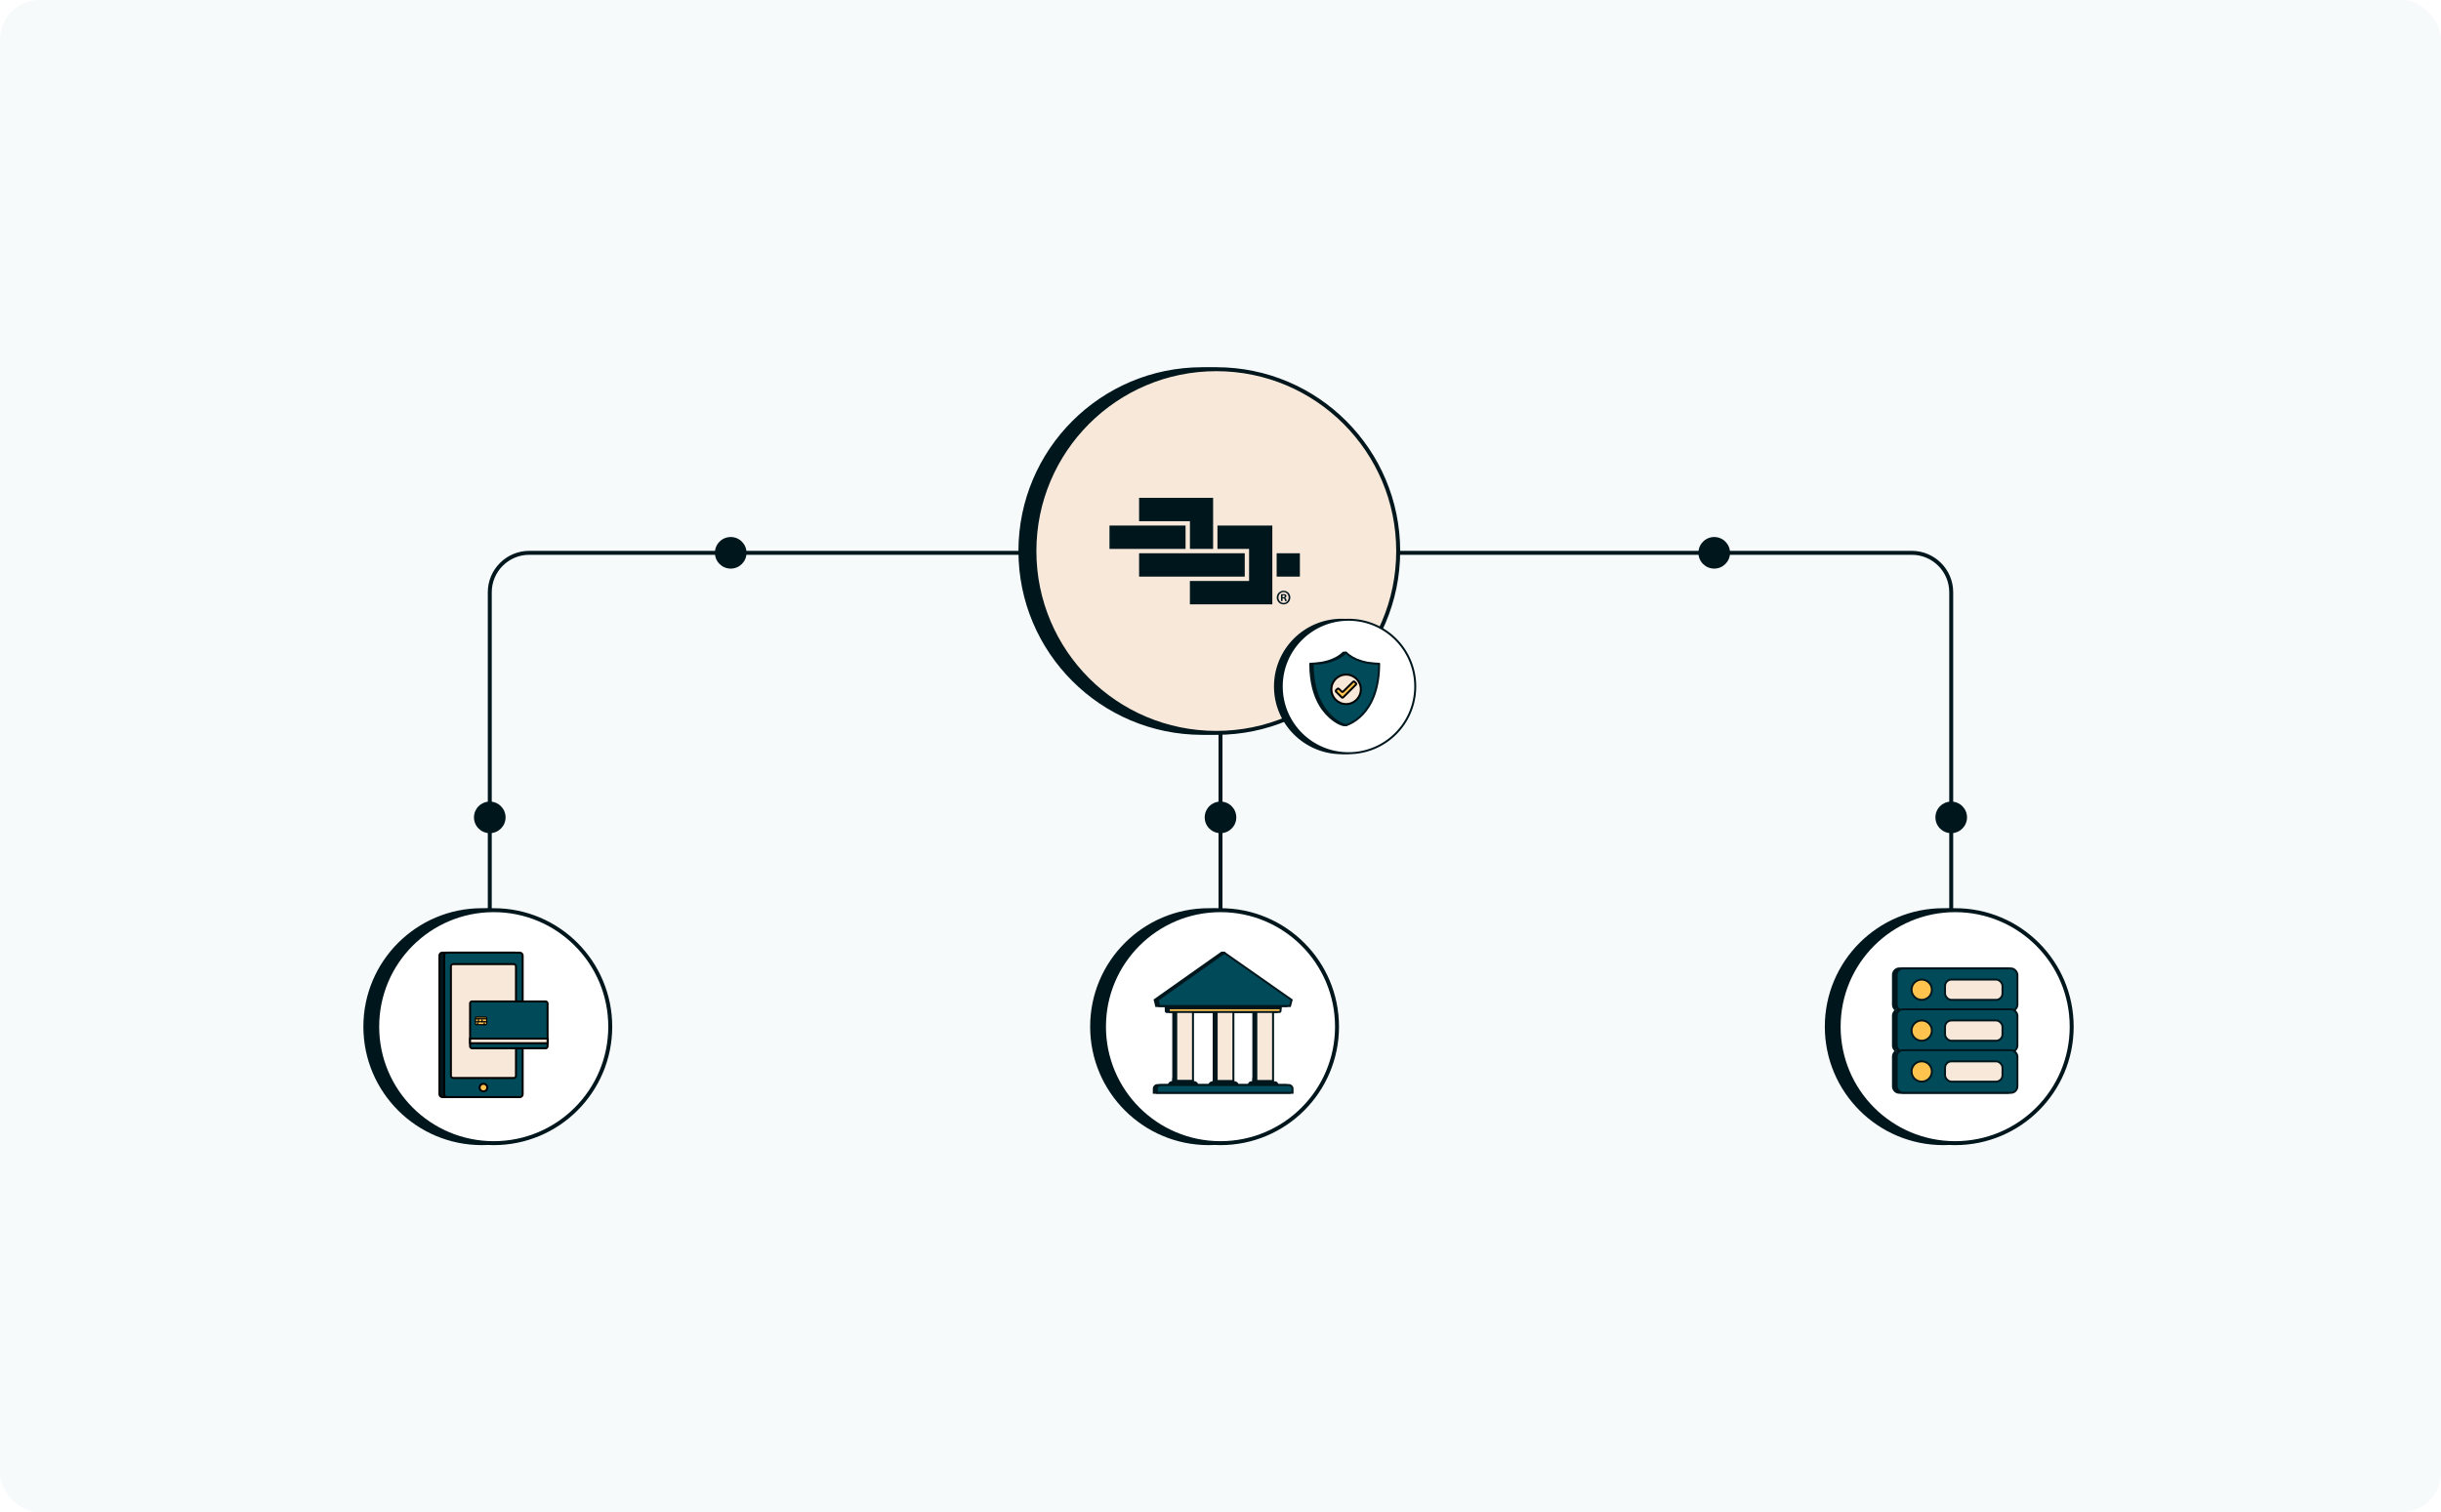 <svg width="618" height="383" viewBox="0 0 618 383" fill="none" xmlns="http://www.w3.org/2000/svg">
<rect width="618" height="383" fill="white"/>
<rect width="618" height="383" rx="10" fill="#F7FAFB"/>
<path d="M124 264L124 150C124 144.477 128.477 140 134 140L484 140C489.523 140 494 144.477 494 150L494 264" stroke="#00161D"/>
<path d="M309 144V260.5" stroke="#00161D"/>
<circle cx="185" cy="140" r="4" fill="#00161D"/>
<circle cx="124" cy="207" r="4" fill="#00161D"/>
<circle cx="434" cy="140" r="4" fill="#00161D"/>
<circle cx="309" cy="207" r="4" fill="#00161D"/>
<circle cx="494" cy="207" r="4" fill="#00161D"/>
<circle cx="304.393" cy="139.55" r="46.05" fill="#00161D" stroke="#00161D"/>
<circle cx="307.938" cy="139.55" r="46.05" fill="#F8E8D9" stroke="#00161D"/>
<path d="M300.152 133.093H280.893V139.008H300.152V133.093Z" fill="#00161D"/>
<path d="M288.391 126.075V131.99H301.261V139.008H307.13V126.078H288.391V126.075Z" fill="#00161D"/>
<path d="M329.098 140.114H323.217V146.029H329.098V140.114Z" fill="#00161D"/>
<path d="M308.23 133.093V139.008H316.237V147.132H301.249V153.047H322.12V133.096H308.23V133.093Z" fill="#00161D"/>
<path d="M315.14 146.029V140.114H288.391V146.029H315.14Z" fill="#00161D"/>
<path d="M326.677 151.322C326.677 152.296 325.933 153.061 324.966 153.061C324.009 153.061 323.245 152.296 323.245 151.322C323.245 150.368 324.009 149.604 324.966 149.604C325.933 149.604 326.677 150.368 326.677 151.322ZM323.672 151.322C323.672 152.086 324.223 152.694 324.976 152.694C325.71 152.694 326.249 152.086 326.249 151.332C326.249 150.567 325.71 149.949 324.966 149.949C324.223 149.949 323.672 150.567 323.672 151.322ZM324.701 152.223H324.314V150.505C324.467 150.473 324.681 150.452 324.956 150.452C325.272 150.452 325.414 150.505 325.536 150.578C325.628 150.651 325.699 150.787 325.699 150.955C325.699 151.144 325.557 151.29 325.353 151.353V151.374C325.516 151.437 325.608 151.563 325.659 151.793C325.71 152.055 325.74 152.16 325.781 152.223H325.363C325.312 152.16 325.282 152.003 325.231 151.804C325.2 151.615 325.098 151.531 324.884 151.531H324.701V152.223ZM324.711 151.248H324.895C325.108 151.248 325.282 151.175 325.282 150.997C325.282 150.84 325.17 150.735 324.925 150.735C324.823 150.735 324.752 150.746 324.711 150.756V151.248Z" fill="#00161D"/>
<circle cx="339.692" cy="173.85" r="16.9" fill="#00161D" stroke="#00161D" stroke-width="0.5"/>
<circle cx="341.407" cy="173.85" r="16.9" fill="white" stroke="#00161D" stroke-width="0.5"/>
<path d="M340.672 165.275C342.523 167.166 345.404 168.121 348.552 168.087C348.552 177.333 344.577 181.226 342.104 182.753C341.713 182.994 340.795 183.65 340.795 183.65H340.176C339.013 183.467 336.177 181.9 334.208 178.607C332.819 176.284 331.73 172.923 331.73 168.087C334.875 168.121 338.255 167.166 340.106 165.275H340.672Z" fill="#00161D" stroke="#00161D" stroke-width="0.5" stroke-linecap="round" stroke-linejoin="round"/>
<path d="M349.165 168.087C349.165 181.509 340.789 183.65 340.789 183.65C339.625 183.467 336.789 181.9 334.82 178.607C333.432 176.284 332.343 172.923 332.343 168.087C335.487 168.121 338.868 167.166 340.718 165.275H340.789C342.64 167.166 346.017 168.121 349.165 168.087Z" fill="#004A5A" stroke="#00161D" stroke-width="0.5" stroke-linecap="round" stroke-linejoin="round"/>
<circle cx="340.804" cy="174.575" r="3.729" fill="#F8E8D9" stroke="black" stroke-width="0.5"/>
<path d="M339.734 176.646L338.22 175.132C338.142 175.054 338.142 174.927 338.22 174.849L338.65 174.42C338.726 174.343 338.851 174.342 338.929 174.417L339.735 175.188C339.813 175.262 339.937 175.262 340.014 175.186L342.618 172.624C342.697 172.547 342.823 172.547 342.9 172.625L343.328 173.052C343.406 173.131 343.406 173.257 343.328 173.335L340.017 176.646C339.939 176.724 339.812 176.724 339.734 176.646Z" fill="#FFC34E" stroke="black" stroke-width="0.5"/>
<circle cx="306" cy="260" r="29.5" fill="#00161D" stroke="#00161D"/>
<circle cx="309" cy="260" r="29.5" fill="white" stroke="#00161D"/>
<path d="M301.526 255.4H296.79V273.968H301.526V255.4Z" fill="#00161D"/>
<path d="M301.526 273.021H296.79V273.968H301.526V273.021Z" fill="#00161D"/>
<path d="M295.653 274.916C295.653 274.288 296.162 273.779 296.79 273.779H301.526C302.154 273.779 302.663 274.288 302.663 274.916H295.653Z" fill="#00161D"/>
<path d="M311.758 255.551H307.021V274.008H311.758V255.551Z" fill="#00161D"/>
<path d="M311.758 273.021H307.021V273.968H311.758V273.021Z" fill="#00161D"/>
<path d="M305.884 274.955C305.884 274.328 306.393 273.819 307.021 273.819H311.758C312.386 273.819 312.895 274.328 312.895 274.955H305.884Z" fill="#00161D"/>
<path d="M321.8 255.551H317.063V274.008H321.8V255.551Z" fill="#00161D"/>
<path d="M321.8 273.021H317.063V273.968H321.8V273.021Z" fill="#00161D"/>
<path d="M315.926 274.726C315.926 274.225 316.333 273.819 316.834 273.819H322.029C322.531 273.819 322.937 274.225 322.937 274.726H315.926Z" fill="#00161D"/>
<path d="M294.895 255.021H323.695V256.065C323.695 256.325 323.483 256.537 323.223 256.537H295.367C295.106 256.537 294.895 256.325 294.895 256.065V255.021Z" fill="#00161D"/>
<path d="M294.895 254.263H323.695V255.589H294.895V254.263Z" fill="#00161D"/>
<path d="M291.863 275.718C291.863 275.065 292.392 274.537 293.044 274.537H325.546C326.198 274.537 326.726 275.065 326.726 275.718V277H291.863V275.718Z" fill="#00161D"/>
<path fill-rule="evenodd" clip-rule="evenodd" d="M309.223 241H309.958L326.034 255.021H292.52L292.053 253.128L309.223 241Z" fill="#00161D"/>
<path d="M297.797 273.721V255.652H302.034V273.721H297.797Z" fill="#F8E8D9" stroke="#00161D" stroke-width="0.5"/>
<path d="M296.696 274.668C296.804 274.3 297.145 274.031 297.547 274.031H302.284C302.687 274.031 303.028 274.3 303.135 274.668H296.696Z" fill="#00161D" stroke="#00161D" stroke-width="0.5"/>
<path d="M308.029 273.759V255.802H312.266V273.759H308.029Z" fill="#F8E8D9" stroke="#00161D" stroke-width="0.5"/>
<path d="M306.928 274.705C307.036 274.337 307.376 274.068 307.779 274.068H312.516C312.919 274.068 313.259 274.337 313.367 274.705H306.928Z" fill="#00161D" stroke="#00161D" stroke-width="0.5"/>
<path d="M318.071 273.759V255.802H322.308V273.759H318.071Z" fill="#F8E8D9" stroke="#00161D" stroke-width="0.5"/>
<path d="M316.984 274.476C317.082 274.237 317.318 274.068 317.592 274.068H322.787C323.062 274.068 323.298 274.237 323.396 274.476H316.984Z" fill="#00161D" stroke="#00161D" stroke-width="0.454"/>
<path d="M295.903 255.271H324.203V256.064C324.203 256.187 324.103 256.286 323.981 256.286H296.125C296.002 256.286 295.903 256.187 295.903 256.064V255.271Z" fill="#FFC34E" stroke="#00161D" stroke-width="0.5"/>
<path d="M295.903 254.513H324.203V255.339H295.903V254.513Z" fill="#00161D" stroke="#00161D" stroke-width="0.5"/>
<path d="M292.871 275.718C292.871 275.204 293.288 274.787 293.802 274.787H326.304C326.818 274.787 327.234 275.204 327.234 275.718V276.75H292.871V275.718Z" fill="#004A5A" stroke="#00161D" stroke-width="0.5"/>
<path d="M293.094 253.234L309.982 241.306L327.008 253.233L326.599 254.771H293.473L293.094 253.234Z" fill="#004A5A" stroke="#00161D" stroke-width="0.5"/>
<circle cx="492" cy="260" r="29.5" fill="#00161D" stroke="#00161D"/>
<circle cx="495" cy="260" r="29.5" fill="white" stroke="#00161D"/>
<path d="M479.25 246.882C479.25 245.981 479.981 245.25 480.882 245.25H508.176C509.078 245.25 509.809 245.981 509.809 246.882V254.412C509.809 254.825 509.655 255.202 509.402 255.49C509.055 255.246 508.633 255.103 508.176 255.103H480.882C480.426 255.103 480.004 255.246 479.657 255.49C479.404 255.202 479.25 254.825 479.25 254.412V246.882ZM508.176 255.603C508.475 255.603 508.755 255.683 508.996 255.824C508.755 255.964 508.475 256.044 508.176 256.044H480.882C480.583 256.044 480.303 255.964 480.062 255.824C480.303 255.683 480.583 255.603 480.882 255.603H508.176ZM479.657 256.157C480.004 256.401 480.426 256.544 480.882 256.544H508.176C508.633 256.544 509.055 256.401 509.402 256.157C509.655 256.445 509.809 256.822 509.809 257.235V264.765C509.809 265.178 509.655 265.555 509.402 265.843C509.055 265.599 508.633 265.456 508.176 265.456H480.882C480.426 265.456 480.004 265.599 479.657 265.843C479.404 265.555 479.25 265.178 479.25 264.765V257.235C479.25 256.822 479.404 256.445 479.657 256.157ZM508.176 265.956C508.475 265.956 508.755 266.036 508.996 266.176C508.755 266.317 508.475 266.397 508.176 266.397H480.882C480.583 266.397 480.303 266.317 480.062 266.176C480.303 266.036 480.583 265.956 480.882 265.956H508.176ZM479.657 266.51C480.004 266.754 480.426 266.897 480.882 266.897H508.176C508.633 266.897 509.055 266.754 509.402 266.51C509.655 266.798 509.809 267.175 509.809 267.588V275.118C509.809 276.019 509.078 276.75 508.176 276.75H480.882C479.981 276.75 479.25 276.019 479.25 275.118V267.588C479.25 267.175 479.404 266.798 479.657 266.51Z" fill="#00161D" stroke="#00161D" stroke-width="0.5"/>
<rect x="480.191" y="245.25" width="30.559" height="10.794" rx="1.632" fill="#004A5A" stroke="#00161D" stroke-width="0.5"/>
<rect x="480.191" y="255.603" width="30.559" height="10.794" rx="1.632" fill="#004A5A" stroke="#00161D" stroke-width="0.5"/>
<rect x="480.191" y="265.956" width="30.559" height="10.794" rx="1.632" fill="#004A5A" stroke="#00161D" stroke-width="0.5"/>
<circle cx="486.529" cy="250.647" r="2.574" fill="#FFC34E" stroke="#00161D" stroke-width="0.5"/>
<circle cx="486.529" cy="261" r="2.574" fill="#FFC34E" stroke="#00161D" stroke-width="0.5"/>
<circle cx="486.529" cy="271.353" r="2.574" fill="#FFC34E" stroke="#00161D" stroke-width="0.5"/>
<rect x="492.427" y="248.073" width="14.559" height="5.147" rx="1.632" fill="#F8E8D9" stroke="#00161D" stroke-width="0.5"/>
<rect x="492.427" y="258.427" width="14.559" height="5.147" rx="1.632" fill="#F8E8D9" stroke="#00161D" stroke-width="0.5"/>
<rect x="492.427" y="268.779" width="14.559" height="5.147" rx="1.632" fill="#F8E8D9" stroke="#00161D" stroke-width="0.5"/>
<circle cx="122" cy="260" r="29.5" fill="#00161D" stroke="#00161D"/>
<circle cx="125" cy="260" r="29.5" fill="white" stroke="#00161D"/>
<rect x="111.25" y="241.25" width="19.866" height="36.596" rx="0.72" fill="#00161D" stroke="black" stroke-width="0.5"/>
<rect x="112.462" y="241.25" width="19.866" height="36.596" rx="0.72" fill="#004A5A" stroke="black" stroke-width="0.5"/>
<rect x="114.159" y="244.16" width="16.472" height="28.837" rx="0.568" fill="#F8E8D9" stroke="black" stroke-width="0.5"/>
<circle cx="122.396" cy="275.428" r="0.962" fill="#FFC34E" stroke="black" stroke-width="0.5"/>
<rect x="119.008" y="253.613" width="19.624" height="11.87" rx="0.488" fill="#004A5A" stroke="black" stroke-width="0.5"/>
<rect x="119.008" y="263.029" width="19.624" height="1.162" fill="#F8E8D9" stroke="black" stroke-width="0.5"/>
<rect x="120.385" y="257.575" width="2.839" height="1.915" rx="0.219" fill="#FFC34E" stroke="black" stroke-width="0.3"/>
<line x1="120.42" y1="258.014" x2="123.189" y2="258.014" stroke="black" stroke-width="0.3"/>
<line x1="121.124" y1="257.979" x2="121.124" y2="258.902" stroke="black" stroke-width="0.3"/>
<line x1="120.235" y1="258.752" x2="121.158" y2="258.752" stroke="#00161D" stroke-width="0.3"/>
<line x1="120.939" y1="258.902" x2="120.939" y2="259.456" stroke="black" stroke-width="0.3"/>
<line x1="120.974" y1="258.752" x2="121.897" y2="258.752" stroke="black" stroke-width="0.3"/>
<line x1="122.047" y1="258.164" x2="122.047" y2="258.903" stroke="black" stroke-width="0.3"/>
<line x1="121.897" y1="258.752" x2="123.374" y2="258.752" stroke="black" stroke-width="0.3"/>
<line x1="122.601" y1="258.902" x2="122.601" y2="259.641" stroke="black" stroke-width="0.3"/>
</svg>

